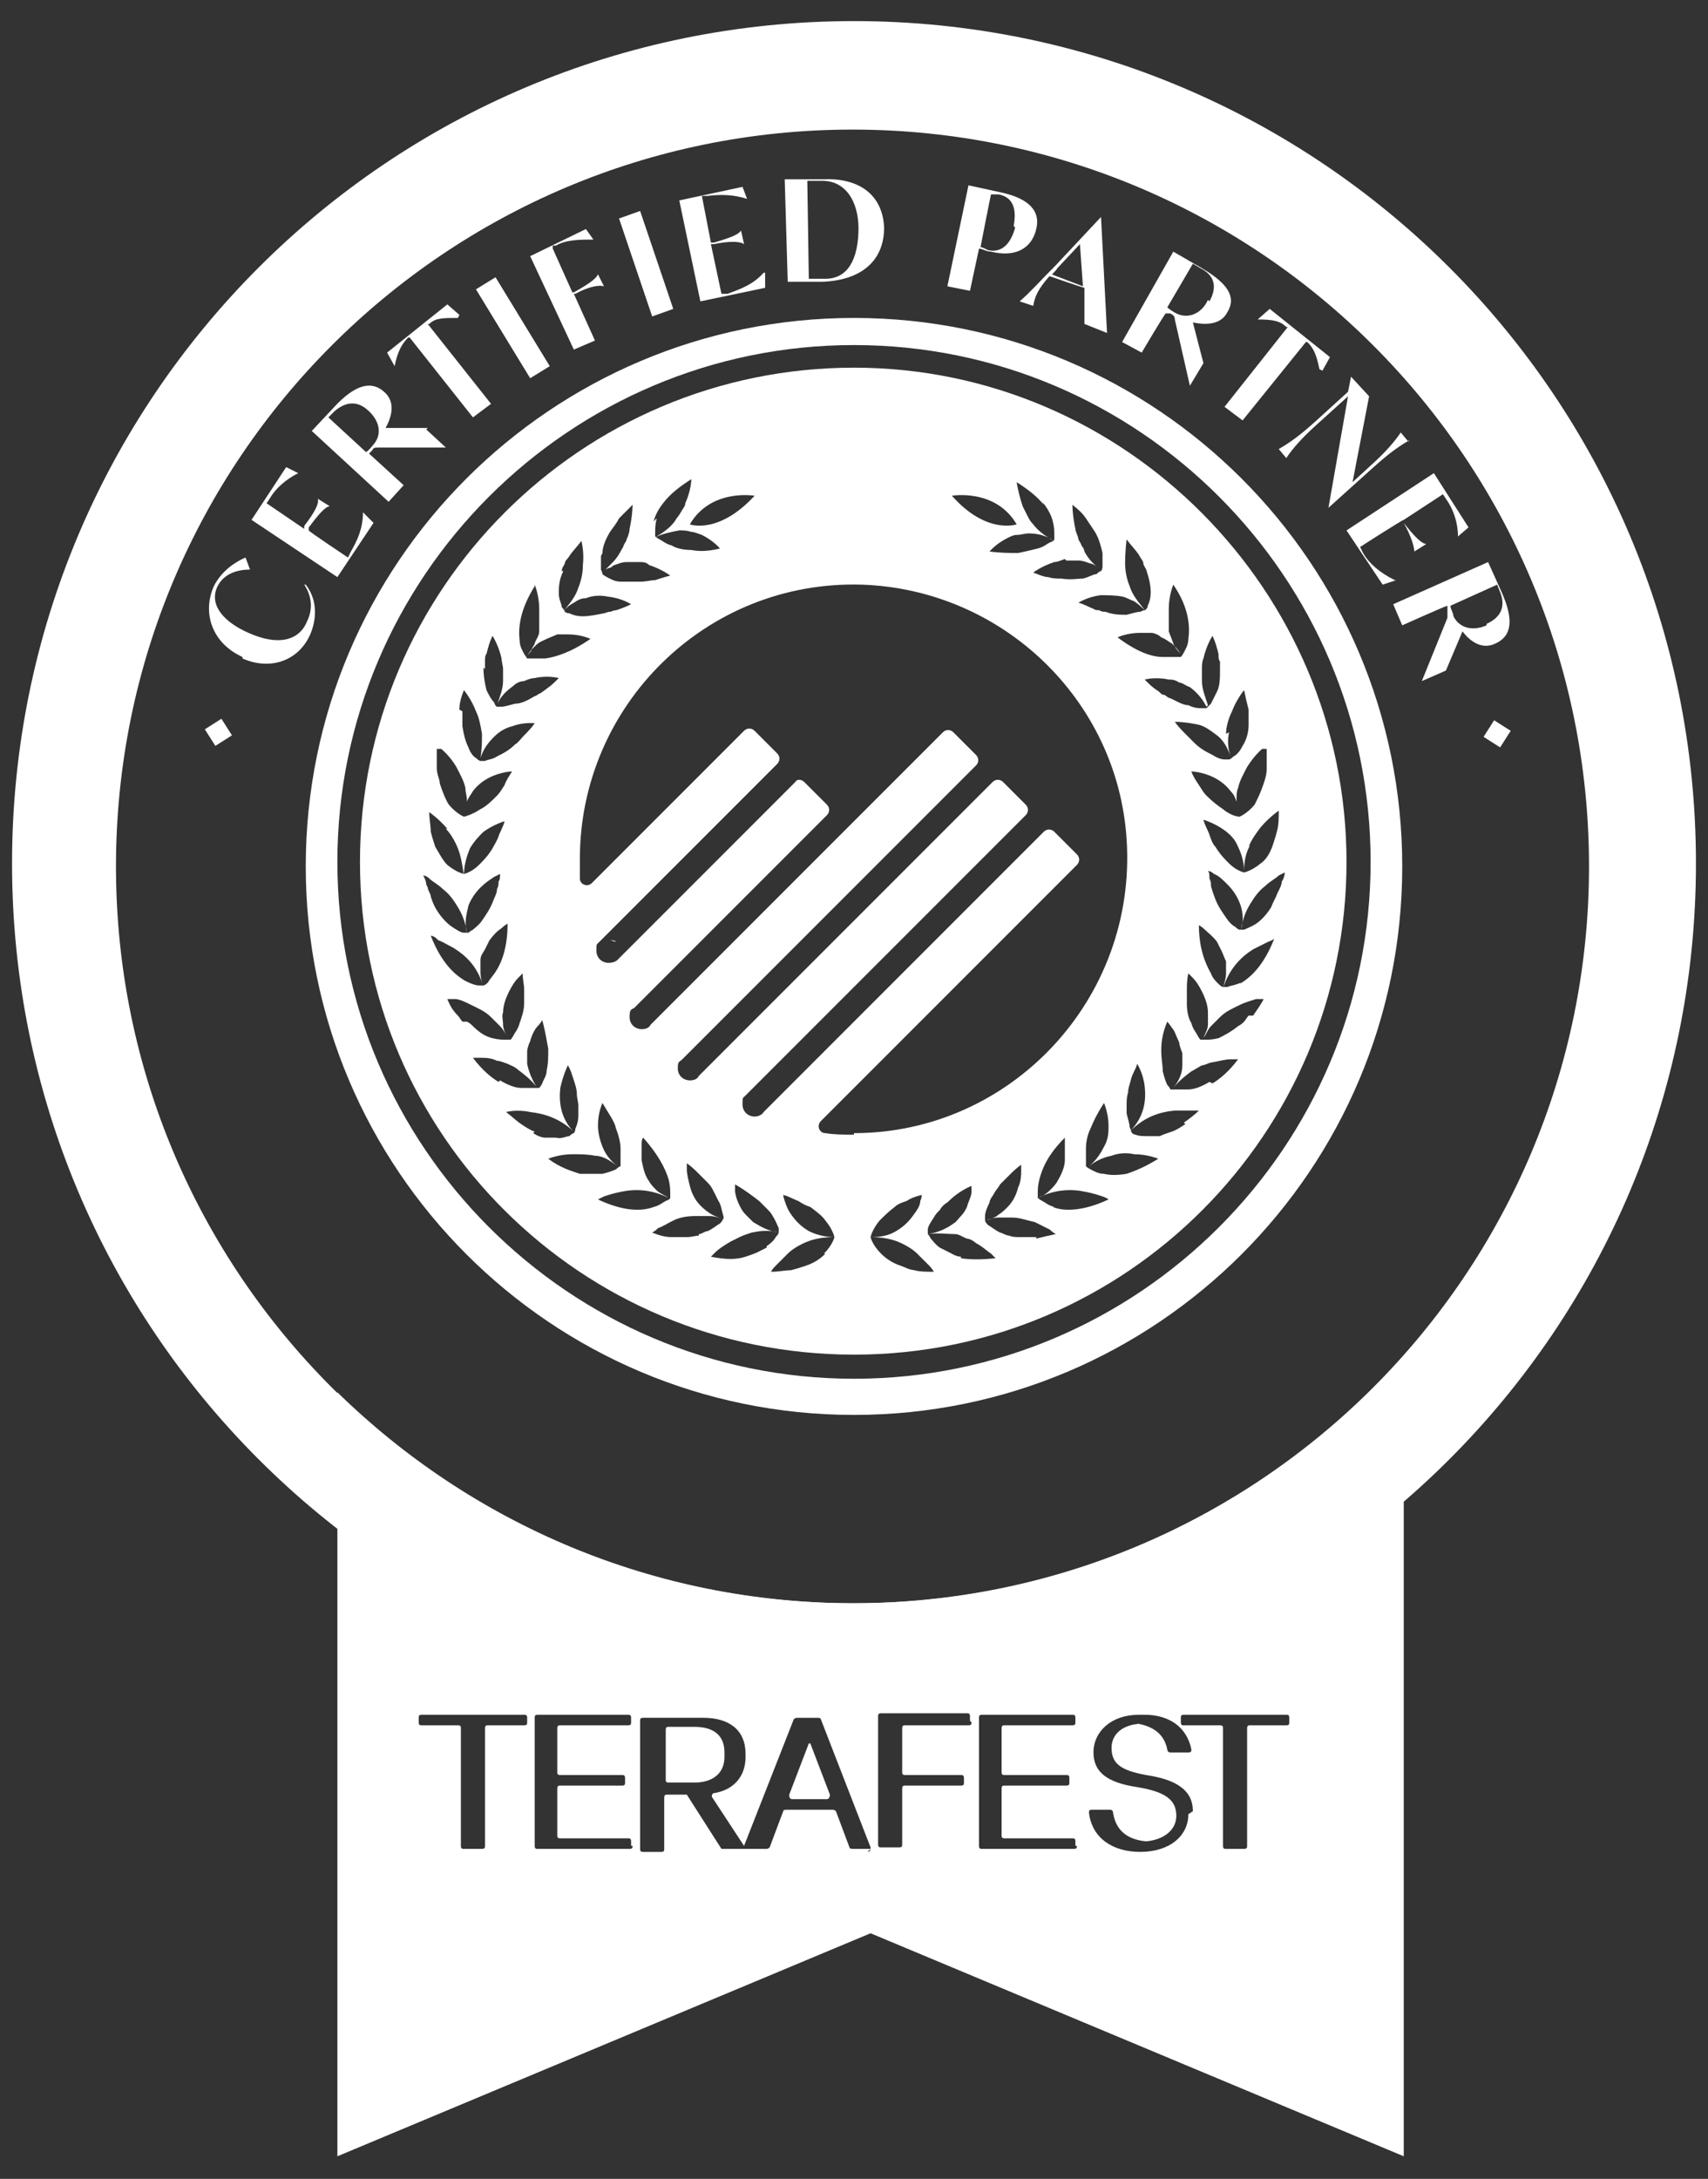 <?xml version="1.0" encoding="UTF-8"?> <svg xmlns="http://www.w3.org/2000/svg" xmlns:i="http://ns.adobe.com/AdobeIllustrator/10.0/" version="1.1" viewBox="0 0 113.4 144.6"><rect x="0" y="0" width="113.4" height="144.6" fill="#333333" stroke="none"/><defs><style> .cls-1 { fill: #fff; } </style></defs><g><g id="Vrstva_1"><path class="cls-1" d="M56.7,1.4C25.8,1.4.8,26.4.8,57.3s25,55.9,55.9,55.9,55.9-25,55.9-55.9S87.6,1.4,56.7,1.4ZM56.6,106.4c-27,0-48.9-21.9-48.9-48.9S29.6,8.6,56.6,8.6s48.9,21.9,48.9,48.9-21.9,48.9-48.9,48.9Z"></path><g><path class="cls-1" d="M14.3,49.5l-.7-1.1,1.1-.7.7,1.1-1.1.7Z"></path><path class="cls-1" d="M16.1,43.6c-2-.9-2.7-2.9-1.9-4.7.5-1,1.4-1.6,2.1-1.9l.3.8c-.9,0-1.8.3-2.2,1.2-.5,1.2.5,2.3,2.1,3,2,.9,3.4.5,3.9-.8.3-.6.4-1.5-.2-2.4h.1c.7.9.8,2.1.3,3.3-.8,1.8-2.7,2.4-4.5,1.6Z"></path><path class="cls-1" d="M24.1,34l.7.7-2.4,3.6-5.7-3.8,2.3-3.5.8.4h0c-.8.4-1.5,1-1.9,1.7l-.2.3,2.5,1.7v-.2c.7-.9,1-1.5.9-1.8h0s.8.5.8.5h0c-.3,0-.8.6-1.4,1.4v.2c-.1,0,2.6,1.8,2.6,1.8l.2-.4c.4-.7.8-1.5.8-2.6h0Z"></path><path class="cls-1" d="M28.3,28.5l1.3,1.2h0c0,0-4.5,0-4.5,0-.2,0-.3,0-.4.2l-.2.2,2.3,2.1-1,1.1-5.1-4.7,1.5-1.6c1.3-1.4,2.4-1.8,3.3-1,.7.6.6,1.5.1,2.4h2.8ZM24.5,27.3c-.7-.7-1.5-.7-2.3,0l-.4.4,2.5,2.3c.2-.1.4-.4.5-.5.6-.7.4-1.6-.4-2.3Z"></path><path class="cls-1" d="M30.4,21.1h0c-1,0-1.5,0-1.9.4h-.1c0,0,4.2,5.3,4.2,5.3l-1.2.9-4.2-5.3h-.1c-.4.4-.7.9-.9,1.9h0s-.5-.9-.5-.9l4-3.2.8.7Z"></path><path class="cls-1" d="M31.6,19.2l1.3-.8,3.6,5.9-1.3.8-3.6-5.9Z"></path><path class="cls-1" d="M36.7,16.5l1.3,2.9h.1c.9-.5,1.5-.9,1.6-1.2h0s.4.8.4.8h0c-.3-.1-1,0-1.9.5h-.1c0,0,1.4,3.1,1.4,3.1l-1.4.6-2.9-6.2,3.7-1.8.5.7h0c-.9,0-1.8,0-2.5.4h-.2Z"></path><path class="cls-1" d="M41.1,14.5l1.4-.5,2.2,6.5-1.4.5-2.2-6.5Z"></path><path class="cls-1" d="M50.8,18.1v1s-4.3.9-4.3.9l-1.4-6.7,4.2-.9.3.8h0c-.9-.3-1.8-.3-2.6-.2h-.4c0,0,.6,3.1.6,3.1h.2c1-.3,1.6-.5,1.8-.8h0s.2.9.2.9h0c-.3-.2-1-.2-2,0h-.2c0,0,.7,3.3.7,3.3h.4c.8-.3,1.7-.6,2.4-1.4h0Z"></path><path class="cls-1" d="M58.7,15.1c0,2.2-1.5,3.5-4.1,3.6h-2.3c0,0-.2-6.8-.2-6.8h2.6c2.3-.1,3.9,1,4,3.2ZM57,15.2c0-1.9-.9-3.2-2.4-3.2h-1s.1,6.5.1,6.5c.2,0,.5,0,1.1,0,1.5,0,2.2-1.3,2.2-3.4Z"></path><path class="cls-1" d="M68.8,15.2c-.3,1.3-1.4,1.9-3,1.5-.3,0-.6-.2-.8-.2l-.6,2.8-1.5-.3,1.4-6.7,2.3.5c1.7.4,2.5,1.2,2.2,2.4ZM67.3,15c.2-1.1,0-1.9-1-2.1h-.5c0-.1-.7,3.5-.7,3.5.1,0,.3.1.5.2.9.2,1.5-.4,1.8-1.5Z"></path><path class="cls-1" d="M69.7,18.3c-.8.9-1,1.4-1.1,2l-.9-.3c.8-.7,1.3-1.3,2.4-2.4l3-3.2h0s.4,7.7.4,7.7l-1.5-.6v-2.4c-.1,0-2.4-.8-2.4-.8ZM69.8,18.2l2.1.8-.2-2.8-1.5,1.6c-.1.2-.3.3-.4.5Z"></path><path class="cls-1" d="M79.9,24.1l-.9,1.5h0s-1-4.4-1-4.4c0-.2-.1-.3-.3-.4h-.3c0-.1-1.6,2.6-1.6,2.6l-1.3-.7,3.4-6,1.9,1.1c1.7,1,2.3,1.9,1.7,2.9-.4.8-1.3.9-2.3.7l.7,2.7ZM80.3,20c.5-.9.4-1.7-.6-2.2l-.5-.3-1.7,2.9c.1.1.4.3.6.4.8.4,1.7,0,2.1-.9Z"></path><path class="cls-1" d="M87.6,24.5h0c-.2-1-.4-1.4-.8-1.8h-.1c0,0-4.2,5.2-4.2,5.2l-1.2-.9,4.2-5.3h-.1c-.4-.4-.9-.5-1.9-.5h0s.8-.7.8-.7l4,3.2-.5.9Z"></path><path class="cls-1" d="M93.6,29.2c-.7.4-1.4.9-2.4,1.8l-3,2.7h0c0,0,1.3-7.4,1.3-7.4l-2.1,1.9c-1,.9-1.6,1.6-2,2.2l-.5-.6c.7-.4,1.4-.9,2.4-1.8l2.2-2,.2-1h0s1.2,1.3,1.2,1.3l-1.1,5.7,1.2-1.1c1-.9,1.6-1.6,2-2.2l.5.6Z"></path><path class="cls-1" d="M92.7,38.5l-.9.3-2.4-3.6,5.8-3.8,2.3,3.6-.7.6h0c0-.9-.3-1.8-.8-2.5l-.2-.3-2.6,1.7v.2c.7.9,1.2,1.4,1.5,1.4h0s-.8.5-.8.5h0c0-.3-.2-1-.7-1.9v-.2c-.1,0-2.9,1.8-2.9,1.8l.2.4c.4.7,1.1,1.3,2.1,1.8h0Z"></path><path class="cls-1" d="M96,44.5l-1.6.7h0c0,0,1.7-4.2,1.7-4.2,0-.2,0-.3,0-.5v-.3c-.1,0-3,1.3-3,1.3l-.6-1.4,6.3-2.8.9,2c.8,1.8.7,2.9-.4,3.4-.8.4-1.6,0-2.2-.8l-1.1,2.6ZM98.7,41.4c.9-.4,1.3-1.1.9-2.1l-.2-.5-3.1,1.4c0,.2.2.5.2.7.4.8,1.3,1,2.2.6Z"></path><path class="cls-1" d="M99.2,47.8l1.1.7-.7,1.1-1.1-.7.7-1.1Z"></path></g><g><path class="cls-1" d="M43.5,67.5c0,0,0,.1,0,.1,0,0,0,0,0-.1Z"></path><path class="cls-1" d="M56.7,21.1c-20.1,0-36.4,16.3-36.4,36.4s16.3,36.4,36.4,36.4,36.4-16.3,36.4-36.4-16.3-36.4-36.4-36.4ZM56.7,91.5c-18.9,0-34.3-15.4-34.3-34.3s15.4-34.3,34.3-34.3,34.3,15.4,34.3,34.3-15.4,34.3-34.3,34.3Z"></path><path class="cls-1" d="M56.7,24.4c-18.1,0-32.8,14.7-32.8,32.8s14.7,32.7,32.8,32.7,32.7-14.7,32.7-32.7-14.7-32.8-32.7-32.8ZM82.9,56.2c.2-.5.5-.9.8-1.3.6-.7,1.2-1.1,1.2-1.1,0,.5,0,.9-.1,1.3-.1.4-.2.7-.3,1-.2.6-.5,1-.8,1.2-.6.5-1.1.6-1.1.6,0,0-.5-.1-1-.6-.3-.3-.6-.6-.9-1.1-.2-.2-.3-.5-.4-.8-.1-.3-.3-.6-.4-1,0,0,.7.2,1.4.7.4.3.7.6.9,1.1.2.4.4,1,.4,1.6,0-.6.1-1.2.4-1.7ZM84.1,49.7c0,.5,0,.9,0,1.3,0,.4-.1.7-.2,1-.2.6-.4,1-.6,1.4-.5.6-1,.8-1,.8,0,0-.5,0-1.1-.5-.3-.2-.7-.5-1.1-.9-.2-.2-.3-.4-.5-.7-.2-.3-.4-.6-.5-.9,0,0,.7,0,1.5.4.4.2.8.5,1.1.9.2.2.3.4.4.7,0,0,0,.1,0,.2,0,0,0,.2,0,.2,0,.2,0,.3,0,.5,0-.2,0-.3,0-.5v-.5c0-.3,0-.6.1-.8.1-.5.4-1,.6-1.4.5-.8,1-1.2,1-1.2ZM81.4,48.7c0-.5.2-1.1.4-1.5.3-.8.8-1.4.8-1.4.1.5.2.9.3,1.3,0,.4,0,.7,0,1,0,.6-.2,1.1-.4,1.4-.2.4-.4.6-.6.7-.2.2-.3.2-.3.2,0,0-.1,0-.3,0-.2,0-.5-.1-.8-.3-.4-.2-.8-.4-1.2-.8-.2-.2-.4-.4-.6-.6-.2-.2-.5-.5-.7-.8,0,0,.7,0,1.6.2.4.1.8.4,1.2.7.4.3.7.8.9,1.4-.2-.6-.2-1.1-.1-1.6ZM80.2,46.8c-.2-.6-.4-1.1-.4-1.6,0-.3,0-.5,0-.8,0-.2,0-.5.1-.7.2-.9.6-1.5.6-1.5.2.4.3.8.4,1.2,0,.2,0,.4.1.5,0,.2,0,.3,0,.5,0,.6,0,1.1-.2,1.5-.2.4-.3.6-.4.8-.2.2-.3.3-.3.3,0,0-.1,0-.3,0s-.5,0-.9-.2c-.4,0-.8-.3-1.3-.5-.1,0-.2-.2-.4-.2-.1,0-.2-.2-.4-.3-.3-.2-.5-.4-.8-.7,0,0,.7-.2,1.6,0,.2,0,.4,0,.7.2.2,0,.4.2.7.3.4.3.8.7,1.1,1.3ZM78.1,43.1c0-.1-.2-.3-.2-.4-.1-.3-.2-.5-.3-.8,0-.3,0-.5,0-.8,0-.2,0-.5,0-.7,0-.9.3-1.6.3-1.6,1.1,1.6,1.1,2.9,1,3.6,0,.4-.2.7-.3.9-.1.2-.2.3-.2.3,0,0-.1,0-.3,0-.2,0-.5,0-.9,0-.8,0-1.8-.4-3-1.3,0,0,.6-.3,1.5-.3s.4,0,.7,0c.2,0,.5.1.7.3.3.1.5.3.7.4.1.1.2.2.3.3,0,.1.2.3.3.4-.1-.1-.2-.3-.3-.4ZM74.5,39.6c.2,0,.5.2.8.3.3.2.5.4.7.6-.2-.3-.4-.5-.6-.8-.2-.3-.3-.5-.4-.8-.2-.5-.3-1-.3-1.5,0-.9.1-1.6.1-1.6.3.4.6.7.8,1,.1.2.2.3.3.5,0,.2.1.3.2.5.2.6.3,1.1.3,1.5s-.1.7-.2.9c0,.2-.2.3-.2.3,0,0-.1,0-.3.1-.2,0-.5.1-.9.2-.4,0-.9,0-1.4-.2-.1,0-.3,0-.4-.1-.1,0-.3,0-.4-.1-.3-.1-.6-.3-1-.4,0,0,.6-.4,1.5-.5.4,0,.9,0,1.5.1ZM70.8,37.2c.1,0,.3,0,.4,0s.2,0,.4,0c.3,0,.5.1.8.2.1,0,.3.1.4.2,0,0,.1,0,.2.1,0,0-.1-.1-.2-.1-.1-.1-.2-.2-.3-.3-.2-.2-.4-.5-.5-.7,0-.1-.1-.3-.2-.4,0-.1-.1-.2-.2-.4,0-.2-.2-.5-.2-.7-.2-.9-.2-1.6-.2-1.6.4.3.7.6.9.9.2.3.4.6.6.9.3.5.4,1,.5,1.4,0,.4,0,.7,0,.9,0,.2-.1.3-.1.3,0,0-.1,0-.3.2-.2,0-.5.2-.9.3-.4,0-.8.1-1.4,0-.3,0-.6,0-.9-.1-.3,0-.7-.2-1-.3,0,0,.5-.4,1.4-.7.2,0,.4-.1.7-.2ZM69.2,33.3c.4.5.6.9.7,1.3.1.4.1.7.1.9,0,.2,0,.3,0,.3,0,0,0,.1-.3.2-.2.1-.4.3-.8.4-.4.1-.8.2-1.3.3-.5,0-1.2,0-1.9-.1,0,0,.4-.5,1.2-.9.2-.1.4-.2.6-.2.3,0,.5-.1.8-.1.5,0,1.1.1,1.7.5-.6-.3-1.1-.7-1.4-1.1-.2-.2-.3-.4-.4-.6-.1-.2-.2-.4-.3-.6-.3-.9-.4-1.6-.4-1.6.8.5,1.4,1,1.8,1.5ZM67.5,34.8s-2,.7-4.3-1.9c0,0,2.9-.5,4.3,1.9ZM50.1,32.9c-2.4,2.6-4.3,1.9-4.3,1.9,1.4-2.4,4.3-1.9,4.3-1.9ZM43.4,34.6c.1-.4.3-.8.7-1.3.4-.5,1-1,1.8-1.5,0,0,0,.7-.4,1.6,0,.2-.2.4-.3.6-.1.2-.3.4-.4.6-.3.4-.8.8-1.4,1.1.6-.3,1.2-.4,1.7-.5.3,0,.5,0,.8.1.2,0,.4.1.7.2.8.4,1.2.9,1.2.9-.8.2-1.4.2-1.9.1-.5,0-1-.1-1.3-.3-.4-.1-.6-.3-.8-.4-.2-.1-.3-.2-.3-.2,0,0,0-.1,0-.3s0-.5.1-.9ZM40,36.7c0-.4.2-.9.5-1.4.2-.3.4-.5.6-.9.3-.3.6-.6.9-.9,0,0,0,.7-.2,1.6,0,.2-.1.5-.2.7,0,.1-.1.2-.2.4,0,.1-.1.2-.2.4-.1.2-.3.5-.5.7-.1.1-.2.2-.3.3,0,0-.1.1-.2.2,0,0,.2-.1.2-.1.2,0,.3-.2.4-.2.3-.1.5-.2.8-.2.2,0,.3,0,.4,0s.2,0,.4,0c.3,0,.5,0,.7.2.9.3,1.4.7,1.4.7-.4.1-.7.2-1,.3-.3,0-.6.1-.9.1-.5,0-1,0-1.4,0-.4,0-.7-.2-.9-.3-.2-.1-.3-.2-.3-.2,0,0,0-.1-.1-.3,0-.2,0-.5,0-.9ZM37.3,37.9c0-.2.1-.3.2-.5,0-.2.2-.3.3-.5.2-.3.5-.6.8-1,0,0,.2.7.1,1.6,0,.5-.1,1-.3,1.5-.1.3-.2.5-.4.8-.2.3-.4.5-.6.8.2-.3.5-.5.7-.6.3-.2.5-.3.8-.3.5-.2,1-.2,1.5-.1.9.1,1.5.5,1.5.5-.4.2-.7.3-1,.4-.2,0-.3.1-.4.1-.2,0-.3.1-.4.1-.5.1-1,.2-1.4.2-.4,0-.7-.1-.9-.2-.2,0-.3-.1-.3-.1,0,0,0-.1-.2-.3,0-.2-.2-.5-.2-.9,0-.4,0-.9.3-1.5ZM35.5,38.8s.3.7.3,1.6c0,.2,0,.5,0,.7,0,.3,0,.5,0,.8,0,.3-.2.5-.3.8,0,.1-.2.3-.2.4,0,.1-.2.3-.3.4.1-.1.2-.3.3-.4.1-.1.2-.2.3-.3.2-.2.5-.3.7-.4.2-.1.5-.2.7-.3.3,0,.5,0,.7,0,.9,0,1.5.3,1.5.3-1.3.9-2.3,1.2-3,1.3-.4,0-.7,0-.9,0-.2,0-.3,0-.3,0,0,0,0,0-.2-.3-.1-.2-.3-.5-.3-.9-.1-.8,0-2,1-3.6ZM32.2,44.4c0-.2,0-.3,0-.5,0-.2,0-.4.1-.5.1-.4.2-.8.4-1.2,0,0,.4.6.6,1.5,0,.2.1.5.1.7,0,.3,0,.5,0,.8,0,.5-.2,1-.4,1.6.2-.6.7-1,1.1-1.3.2-.2.5-.3.7-.3.2-.1.5-.2.7-.2.9-.2,1.6,0,1.6,0-.3.3-.5.5-.8.7-.1.1-.3.2-.4.3-.1,0-.3.2-.4.2-.5.3-.9.5-1.3.5-.4.1-.7.2-.9.2s-.3,0-.3,0c0,0-.1,0-.2-.3-.2-.2-.3-.4-.5-.8-.1-.4-.2-.9-.2-1.5ZM30.5,47.1c0-.4.1-.8.3-1.3,0,0,.5.6.8,1.4.2.4.3.9.4,1.5,0,.5,0,1-.1,1.6.2-.6.5-1,.9-1.4.4-.4.8-.6,1.2-.7.8-.3,1.5-.2,1.5-.2-.2.3-.5.6-.7.8-.2.2-.4.5-.6.6-.4.4-.8.6-1.2.8-.3.2-.6.2-.8.3-.2,0-.3,0-.3,0,0,0-.1,0-.3-.2-.2-.1-.4-.4-.5-.7-.2-.4-.3-.8-.4-1.4,0-.3,0-.7,0-1ZM29.3,49.7s.6.5,1,1.2c.2.4.5.9.6,1.4,0,.3.1.5.1.8v.5c0,.1,0,.2,0,.3,0,0,0-.2,0-.3,0,0,0-.2,0-.2,0,0,0-.2,0-.2.1-.3.3-.5.4-.7.3-.4.7-.7,1.1-.9.8-.4,1.5-.4,1.5-.4-.2.3-.4.6-.5.9-.2.3-.3.5-.5.7-.4.4-.7.7-1.1.9-.6.4-1.1.5-1.1.5,0,0-.5-.2-1-.8-.2-.3-.4-.8-.6-1.4,0-.3-.2-.6-.2-1,0-.4,0-.8,0-1.3ZM29.6,55c.3.3.6.8.8,1.3.2.5.3,1.1.4,1.8,0-.7.2-1.3.4-1.8.3-.5.6-.8.9-1.1.7-.5,1.4-.7,1.4-.7-.1.4-.3.7-.4,1-.1.3-.3.6-.4.8-.3.5-.6.8-.9,1.1-.5.5-1,.6-1,.6,0,0-.5-.1-1.1-.6-.3-.3-.5-.7-.8-1.2-.1-.3-.2-.6-.3-1,0-.4-.1-.8-.1-1.3,0,0,.6.4,1.2,1.1ZM28.3,58.7c0-.2-.1-.4-.2-.6,0,0,.2,0,.4.2.2.2.6.4.9.7.4.3.7.7,1,1.2.3.5.5,1,.6,1.7-.2-.7,0-1.3.1-1.8.2-.5.5-.9.8-1.2.3-.3.6-.5.9-.7.2-.1.4-.2.4-.2,0,.2,0,.4-.1.5,0,.2,0,.3-.1.5,0,.3-.2.6-.3.9-.2.5-.5.9-.7,1.2-.2.3-.5.5-.6.6-.2.1-.3.2-.3.2,0,0-.1,0-.3,0-.2,0-.5-.2-.8-.4-.3-.2-.7-.6-1-1.1-.2-.3-.3-.6-.4-.9,0-.2-.2-.4-.2-.6ZM29.1,62.4c.3.1.6.3,1,.5.8.5,1.6,1.2,2,2.6-.1-.3-.2-.6-.2-1,0-.3,0-.6,0-.8,0-.3.2-.5.3-.7.1-.2.2-.4.3-.6.3-.4.5-.6.8-.8.2-.2.4-.3.4-.3,0,1.6-.4,2.6-.8,3.2-.2.3-.4.5-.5.7-.2.2-.3.2-.3.2,0,0-.1,0-.3,0-.2,0-.5-.1-.9-.3-.7-.4-1.6-1.2-2.3-3,0,0,.2,0,.4.2ZM30.7,67.8c-.1-.1-.2-.3-.3-.4-.3-.3-.5-.6-.7-1.1,0,0,.2,0,.5,0,.3,0,.7.2,1.1.4.4.2.9.4,1.3.8.2.2.4.4.6.6.2.2.3.4.4.6-.1-.2-.2-.5-.2-.7,0-.3-.1-.6,0-.8,0-.5.2-1,.4-1.4.2-.4.4-.7.6-.9.2-.2.3-.3.3-.3,0,.4.1.7.1,1.1s0,.3,0,.5v.4c0,.5-.2,1-.3,1.3-.1.4-.3.6-.4.8-.1.2-.2.3-.2.3,0,0-.1,0-.3,0s-.5,0-.9-.1c-.4-.1-.8-.3-1.3-.8-.1-.1-.2-.2-.4-.3ZM33.1,71.8c-.5-.3-1.1-.8-1.7-1.6,0,0,.2,0,.5,0,.3,0,.7,0,1.1.2.2,0,.4.1.7.2.2.1.5.2.7.4.4.3.8.6,1.2,1.1-.3-.5-.5-1-.6-1.5,0-.3,0-.5,0-.8,0-.2.1-.5.2-.7.1-.4.3-.8.5-1,.2-.2.3-.4.3-.4.2.7.3,1.4.4,1.9,0,.5,0,1-.1,1.4,0,.4-.2.6-.3.9-.1.2-.2.3-.2.3,0,0-.1,0-.3,0-.2,0-.5,0-.9,0-.4,0-.9-.2-1.4-.5ZM35.5,75.1c-.3-.1-.6-.3-.9-.5-.3-.2-.6-.5-1-.8,0,0,.7-.2,1.6,0,.9.1,2,.4,3,1.4-1-.9-1.1-2.1-1-3,.2-.9.5-1.5.5-1.5.2.3.3.7.4,1,.1.3.2.6.2.9,0,.3.1.5.1.8v.6c0,.4-.1.7-.2.9,0,.2-.1.3-.1.3,0,0-.1,0-.3.2-.2,0-.5.2-.9.1-.2,0-.4,0-.7,0-.2,0-.5-.1-.8-.3ZM38.5,77.9c-.6-.2-1.3-.4-2.1-1,0,0,.7-.3,1.6-.3.5,0,1,0,1.5.1.5,0,1,.3,1.5.7-.5-.4-.8-.8-1-1.3-.2-.5-.3-1-.3-1.4,0-.9.3-1.5.3-1.5.4.7.8,1.2.9,1.7.2.5.3,1,.3,1.3,0,.4,0,.7,0,.9,0,.2,0,.3,0,.3,0,0-.1,0-.3.2-.2.1-.5.2-.9.3-.4,0-.9,0-1.5,0ZM39.7,79.6s.2-.1.4-.2c.3-.1.6-.2,1.1-.3.9-.2,2-.2,3.2.4-.3-.2-.6-.3-.8-.5-.2-.2-.4-.4-.5-.6-.3-.4-.4-.9-.5-1.4,0-.4,0-.8,0-1.1,0-.3.1-.4.1-.4,1,1.1,1.5,2.1,1.7,2.8.1.4.1.7.1.9,0,.2,0,.3,0,.3,0,0,0,.1-.3.2-.2.1-.4.3-.8.4-.8.3-2,.3-3.7-.5ZM46.4,82c-.2,0-.5.1-.8.1-.1,0-.3,0-.5,0s-.4,0-.5,0c-.4,0-.8-.1-1.3-.3,0,0,.2-.1.4-.3.3-.1.6-.3,1-.5.4-.2.9-.3,1.5-.3.3,0,.6,0,.9,0,.3,0,.6.1.9.2-.3-.1-.6-.2-.9-.4-.3-.2-.5-.4-.6-.5-.4-.4-.6-.9-.7-1.3s-.2-.8-.2-1.1,0-.4,0-.4c.3.2.6.5.8.7.1.1.2.2.3.3.1.1.2.2.3.3.2.2.3.4.4.6.1.2.2.4.3.6.2.3.2.6.3.9s0,.3,0,.3c0,0,0,.1-.2.3-.2.1-.4.3-.8.5-.2,0-.4.2-.6.2ZM50.9,82.8c-.2.1-.4.2-.6.3-.2.1-.5.2-.8.3-.6.2-1.3.2-2.3,0,0,0,.1-.1.3-.3.2-.2.5-.4,1-.7.2-.1.4-.2.6-.3.2-.1.5-.2.8-.3.5-.1,1.1-.2,1.8,0-.7-.1-1.2-.4-1.7-.7-.2-.2-.4-.4-.5-.5-.2-.2-.3-.4-.4-.6-.2-.4-.3-.8-.3-1,0-.3,0-.4,0-.4.7.4,1.2.8,1.6,1.1.2.2.4.4.5.5.2.2.3.3.4.5.2.3.3.6.4.8,0,.2,0,.3,0,.3,0,0,0,.1-.2.3-.1.2-.3.4-.6.6ZM54.8,83.2c-.3.3-.7.6-1.3.8-.3.1-.6.2-1,.3-.4,0-.8.1-1.3.1,0,0,0-.1.3-.4.2-.2.5-.5.8-.8.3-.3.8-.6,1.3-.8.5-.2,1.1-.3,1.8-.3-.7,0-1.3-.2-1.7-.4-.5-.3-.8-.6-1.1-1s-.4-.7-.5-1c-.1-.3-.1-.4-.1-.4.4.1.7.3,1,.4.3.2.5.3.8.4.4.3.8.6,1,.9.5.6.6,1.1.6,1.1,0,0-.1.5-.7,1.1ZM56.7,75.3c-.7,0-1.3,0-1.9-.1-.4,0-.6-.5-.3-.8l17-17c.2-.2.2-.5,0-.7l-1.5-1.5c-.2-.2-.5-.2-.7,0l-18.6,18.6c-.1.2-.4.3-.6.3-.4,0-.8-.3-.8-.8s0-.4.2-.6h0l18.6-18.6c.2-.2.2-.5,0-.7l-1.5-1.5c-.2-.2-.5-.2-.7,0l-19.5,19.5c-.1.2-.3.3-.6.3-.4,0-.8-.3-.8-.8s.1-.4.3-.6l19.5-19.5c.2-.2.2-.5,0-.7l-1.5-1.5c-.2-.2-.5-.2-.7,0l-19.4,19.4c-.1.2-.3.3-.6.3-.4,0-.8-.3-.8-.8s.1-.5.3-.6c0,0,0,0,0,0l12.8-12.8c.2-.2.2-.5,0-.7l-1.5-1.5c-.2-.2-.5-.2-.6,0l-11.8,11.8c-.1.1-.3.2-.6.2-.4,0-.8-.3-.8-.8s0-.4.2-.6t0,0l11.8-11.8c.2-.2.2-.5,0-.7l-1.5-1.5c-.2-.2-.5-.2-.7,0l-10.1,10.1c-.3.3-.8.1-.8-.3,0-.4,0-.9,0-1.3,0-10.2,8.4-18.5,18.7-18.2,9.3.3,17,7.6,17.6,16.9.7,10.6-7.7,19.5-18.1,19.5ZM60.8,84.3c-.4,0-.7-.2-1-.3-.6-.2-1-.5-1.3-.8-.6-.6-.7-1.1-.7-1.1,0,0,.1-.5.6-1.1.3-.3.6-.6,1-.9.2-.2.5-.3.8-.4.3-.2.6-.3,1-.4,0,0,0,.2-.1.4,0,.3-.2.6-.5,1-.3.4-.6.7-1.1,1-.5.3-1,.4-1.7.4.7,0,1.3.1,1.8.3.5.2,1,.5,1.3.8.3.3.6.6.8.8.2.2.3.4.3.4-.5,0-.9,0-1.3-.1ZM63.8,83.4c-.3,0-.6-.2-.8-.3-.2-.1-.4-.2-.6-.3-.3-.2-.5-.5-.6-.6-.1-.2-.2-.3-.2-.3,0,0,0-.1,0-.3,0-.2.2-.5.4-.8.1-.2.2-.3.4-.5.1-.2.3-.4.5-.5.4-.4.9-.8,1.6-1.1,0,0,0,.2,0,.4,0,.3-.2.6-.3,1-.1.2-.2.4-.4.6-.2.2-.3.4-.5.5-.4.3-1,.6-1.7.7.7-.1,1.3,0,1.8,0,.3,0,.5.2.8.3.2,0,.5.2.6.3.4.2.7.5,1,.7.2.2.3.3.3.3-.9.1-1.7.1-2.3,0ZM68.8,82.1c-.2,0-.4,0-.5,0s-.3,0-.5,0c-.3,0-.6,0-.8-.1-.2,0-.5-.2-.6-.2-.4-.2-.6-.4-.8-.5-.2-.2-.2-.3-.2-.3,0,0,0-.1,0-.3,0-.2.1-.5.3-.9,0-.2.2-.4.3-.6.1-.2.3-.4.4-.6.1-.1.2-.2.3-.3.1-.1.2-.2.3-.3.2-.2.5-.5.8-.7,0,0,0,.2,0,.4s0,.7-.2,1.1c-.1.4-.3.9-.7,1.3-.2.2-.4.4-.6.5-.2.2-.5.3-.9.4.3-.1.6-.2.9-.2.3,0,.6,0,.9,0,.5,0,1,.2,1.5.3.4.2.8.4,1,.5.2.2.4.3.4.3-.5.1-.9.2-1.3.3ZM70,80.1c-.4-.1-.6-.3-.8-.4-.2-.1-.3-.2-.3-.2,0,0,0-.1,0-.3s0-.5.1-.9c.2-.8.6-1.7,1.7-2.8,0,0,0,.2,0,.4,0,.3,0,.7,0,1.1,0,.4-.2.9-.5,1.4-.1.2-.3.4-.5.6-.2.2-.5.4-.8.5,1.2-.6,2.3-.6,3.2-.4.5.1.8.2,1.1.3.3.1.4.2.4.2-1.7.8-3,.8-3.7.5ZM74.8,77.9c-.6.1-1.1.1-1.5,0-.4,0-.7-.2-.9-.3-.2-.1-.3-.2-.3-.2,0,0,0-.1,0-.3,0-.2,0-.5,0-.9,0-.4.1-.9.3-1.3.2-.5.5-1.1.9-1.7,0,0,.3.7.3,1.5,0,.4,0,.9-.3,1.4-.2.4-.5.9-1,1.3.5-.4,1-.6,1.5-.7.5-.2,1.1-.2,1.5-.1.9,0,1.6.3,1.6.3-.8.5-1.5.8-2.1,1ZM78.7,74.6c-.3.2-.6.4-.9.5-.3.1-.6.2-.8.3-.3,0-.5,0-.7,0-.4,0-.7,0-.9-.1-.2,0-.3-.2-.3-.2,0,0,0-.1-.1-.3,0-.2-.1-.5-.2-.9,0-.2,0-.4,0-.6,0-.2,0-.5.1-.8,0-.3.1-.5.2-.9s.3-.6.4-1c0,0,.4.6.5,1.5.1.9,0,2-1,3,1-1,2-1.3,3-1.4.9,0,1.6,0,1.6,0-.3.3-.7.6-1,.8ZM80.3,71.8c-.5.3-1,.5-1.4.5-.4,0-.7,0-.9,0-.2,0-.3,0-.3,0,0,0,0-.1-.2-.3-.1-.2-.2-.5-.3-.9,0-.4-.1-.8-.1-1.4s.1-1.2.4-1.9c0,0,.1.1.3.4.2.2.3.6.5,1,0,.2.1.4.2.7,0,.2,0,.5,0,.8,0,.5-.2,1-.6,1.5.4-.5.8-.8,1.2-1.1.2-.1.5-.3.7-.4.2,0,.5-.2.7-.2.5-.1.9-.2,1.2-.2.3,0,.5,0,.5,0-.6.8-1.2,1.3-1.7,1.6ZM82.9,67.4c-.1.1-.2.3-.3.4-.1.1-.2.2-.4.3-.5.4-.9.6-1.3.8-.4.1-.7.1-.9.1s-.3,0-.3,0c0,0-.1-.1-.2-.3-.1-.2-.3-.4-.4-.8-.2-.3-.3-.8-.3-1.3,0-.1,0-.3,0-.4,0-.2,0-.3,0-.5,0-.3,0-.7.1-1.1,0,0,.1.1.3.3.2.2.4.5.6.9.2.4.4.9.4,1.4,0,.3,0,.5,0,.8,0,.3-.2.6-.3.9.2-.3.3-.6.5-.8.2-.2.4-.4.6-.6.4-.4.9-.6,1.3-.8.4-.2.8-.3,1.1-.4.3,0,.5,0,.5,0-.2.4-.5.8-.7,1.1ZM82.4,65.2c-.4.2-.7.2-.9.3-.2,0-.3,0-.3,0,0,0-.1,0-.3-.2-.2-.2-.4-.4-.5-.7-.4-.7-.8-1.7-.8-3.2,0,0,.2.1.4.3.2.2.5.4.8.8.1.2.2.4.3.6.1.2.2.5.3.7,0,.3,0,.5,0,.8,0,.3-.1.6-.2,1,.4-1.3,1.2-2.1,2-2.6.4-.2.8-.4,1-.5.3-.1.4-.2.4-.2-.7,1.8-1.6,2.6-2.3,3ZM84.8,59.3c-.1.3-.3.6-.4.9-.3.5-.7.9-1,1.1-.3.2-.6.3-.8.4-.2,0-.3,0-.3,0,0,0-.1,0-.3-.2-.2-.1-.4-.3-.6-.6-.2-.3-.5-.7-.7-1.2-.1-.3-.2-.5-.3-.9,0-.2,0-.3-.1-.5,0-.2,0-.4-.1-.5,0,0,.2,0,.4.2.3.1.6.4.9.7.3.3.6.7.8,1.2.2.5.3,1.1.1,1.8.1-.7.3-1.2.6-1.7.3-.5.6-.9,1-1.2.3-.3.7-.5.9-.7.2-.1.4-.2.4-.2,0,.2-.1.5-.2.6,0,.2-.1.4-.2.6Z"></path><path class="cls-1" d="M40.3,62.4s.1,0,.2,0c.2,0,.3,0,.4.1-.1,0-.3-.1-.4-.1s-.1,0-.2,0Z"></path><path class="cls-1" d="M42.7,66.7c0,0-.1,0-.2,0,0,0,.1,0,.2,0h0Z"></path></g><g><path class="cls-1" d="M53.7,115.7l-1.3,3.4c0,.1,0,.3.2.3h2.3c.1,0,.2-.1.2-.3l-1.3-3.4Z"></path><path class="cls-1" d="M48.1,116.5v-.2c0-1.2-.8-1.7-2-1.7h-1.7c-.1,0-.2,0-.2.2v3.3c0,.1,0,.2.2.2h1.7c1.2,0,2-.6,2-1.7Z"></path><path class="cls-1" d="M56.7,106.4c-13.3,0-25.4-5.3-34.3-14v50.7l35.4-14.8,35.4,14.8v-53.1c-9,10.1-22,16.4-36.5,16.4ZM35,114.3c0,.1,0,.2-.2.2h-2.4c-.1,0-.2,0-.2.2v7.8c0,.1,0,.2-.2.2h-1.2c-.1,0-.2,0-.2-.2v-7.8c0-.1,0-.2-.2-.2h-2.4c-.1,0-.2,0-.2-.2v-.3c0-.1,0-.2.2-.2h6.8c.1,0,.2,0,.2.2v.3ZM42,122.5c0,.1,0,.2-.2.2h-6.1c-.1,0-.2,0-.2-.2v-8.5c0-.1,0-.2.2-.2h6c.1,0,.2,0,.2.2v.3c0,.1,0,.2-.2.2h-4.5c-.1,0-.2,0-.2.2v2.9c0,.1,0,.2.2.2h4.1c.1,0,.2,0,.2.2v.3c0,.1,0,.2-.2.2h-4.1c-.1,0-.2,0-.2.2v3.1c0,.1,0,.2.2.2h4.5c.1,0,.2,0,.2.2v.3ZM57.8,122.7h-1.2c0,0-.2,0-.2-.1l-.9-2.4c0,0-.1-.1-.2-.1h-3.1c0,0-.2,0-.2.1l-.9,2.4c0,0-.1.1-.2.1h-1.2c0,0-.1,0-.2,0,0,0,0,0-.2,0h-1.2c0,0-.1,0-.2,0l-2.3-3.6c0,0,0,0-.2,0h-1.1c-.1,0-.2,0-.2.2v3.4c0,.1,0,.2-.2.2h-1.2c-.1,0-.2,0-.2-.2v-8.5c0-.1,0-.2.2-.2h4c1.7,0,2.8.8,2.8,2.4v.2c0,1.3-.8,2.2-2.1,2.4-.1,0-.2.2-.1.3l2.1,3.2,3.3-8.4c0,0,.1-.1.2-.1h1.4c0,0,.2,0,.2.1l3.3,8.5c0,.1,0,.3-.2.3ZM64.5,114.3c0,.1,0,.2-.2.2h-4.2c-.1,0-.2,0-.2.2v2.9c0,.1,0,.2.2.2h3.7c.1,0,.2,0,.2.2v.3c0,.1,0,.2-.2.2h-3.7c-.1,0-.2,0-.2.2v3.7c0,.1,0,.2-.2.2h-1.2c-.1,0-.2,0-.2-.2v-8.5c0-.1,0-.2.2-.2h5.7c.1,0,.2,0,.2.2v.3ZM71.5,122.5c0,.1,0,.2-.2.2h-6.1c-.1,0-.2,0-.2-.2v-8.5c0-.1,0-.2.2-.2h6c.1,0,.2,0,.2.2v.3c0,.1,0,.2-.2.2h-4.5c-.1,0-.2,0-.2.2v2.9c0,.1,0,.2.2.2h4.1c.1,0,.2,0,.2.2v.3c0,.1,0,.2-.2.2h-4.1c-.1,0-.2,0-.2.2v3.1c0,.1,0,.2.2.2h4.5c.1,0,.2,0,.2.2v.3ZM78.9,120.4c0,1.4-1.2,2.5-3.2,2.5s0,0,0,0c0,0,0,0,0,0s0,0,0,0c0,0,0,0,0,0s0,0,0,0c0,0,0,0,0,0s0,0,0,0c0,0,0,0,0,0-1.8,0-3.2-.9-3.4-2.6,0-.1,0-.2.2-.2h1.2c0,0,.2,0,.2.2.2,1.3,1.1,1.8,2.2,1.9,1.1-.1,2-.7,2-1.7h0c0-1.1-.8-1.6-2.6-1.9-2-.3-2.9-1-2.9-2.3h0c0-1.4,1.2-2.5,3-2.5s0,0,.1,0c0,0,0,0,0,0s0,0,.1,0c0,0,0,0,0,0s0,0,.1,0c0,0,0,0,0,0s0,0,.1,0c0,0,0,0,0,0,1.6,0,2.8.8,3.1,2.3,0,.1,0,.2-.2.2h-1.2c0,0-.2,0-.2-.2-.2-1-.9-1.5-1.9-1.7-1.1.1-1.8.7-1.8,1.6h0c0,1.1.7,1.5,2.3,1.8,2,.3,3.1,1,3.1,2.4h0ZM85.6,114.3c0,.1,0,.2-.2.2h-2.4c-.1,0-.2,0-.2.2v7.8c0,.1,0,.2-.2.2h-1.2c-.1,0-.2,0-.2-.2v-7.8c0-.1,0-.2-.2-.2h-2.4c-.1,0-.2,0-.2-.2v-.3c0-.1,0-.2.2-.2h6.8c.1,0,.2,0,.2.2v.3Z"></path></g></g></g></svg> 